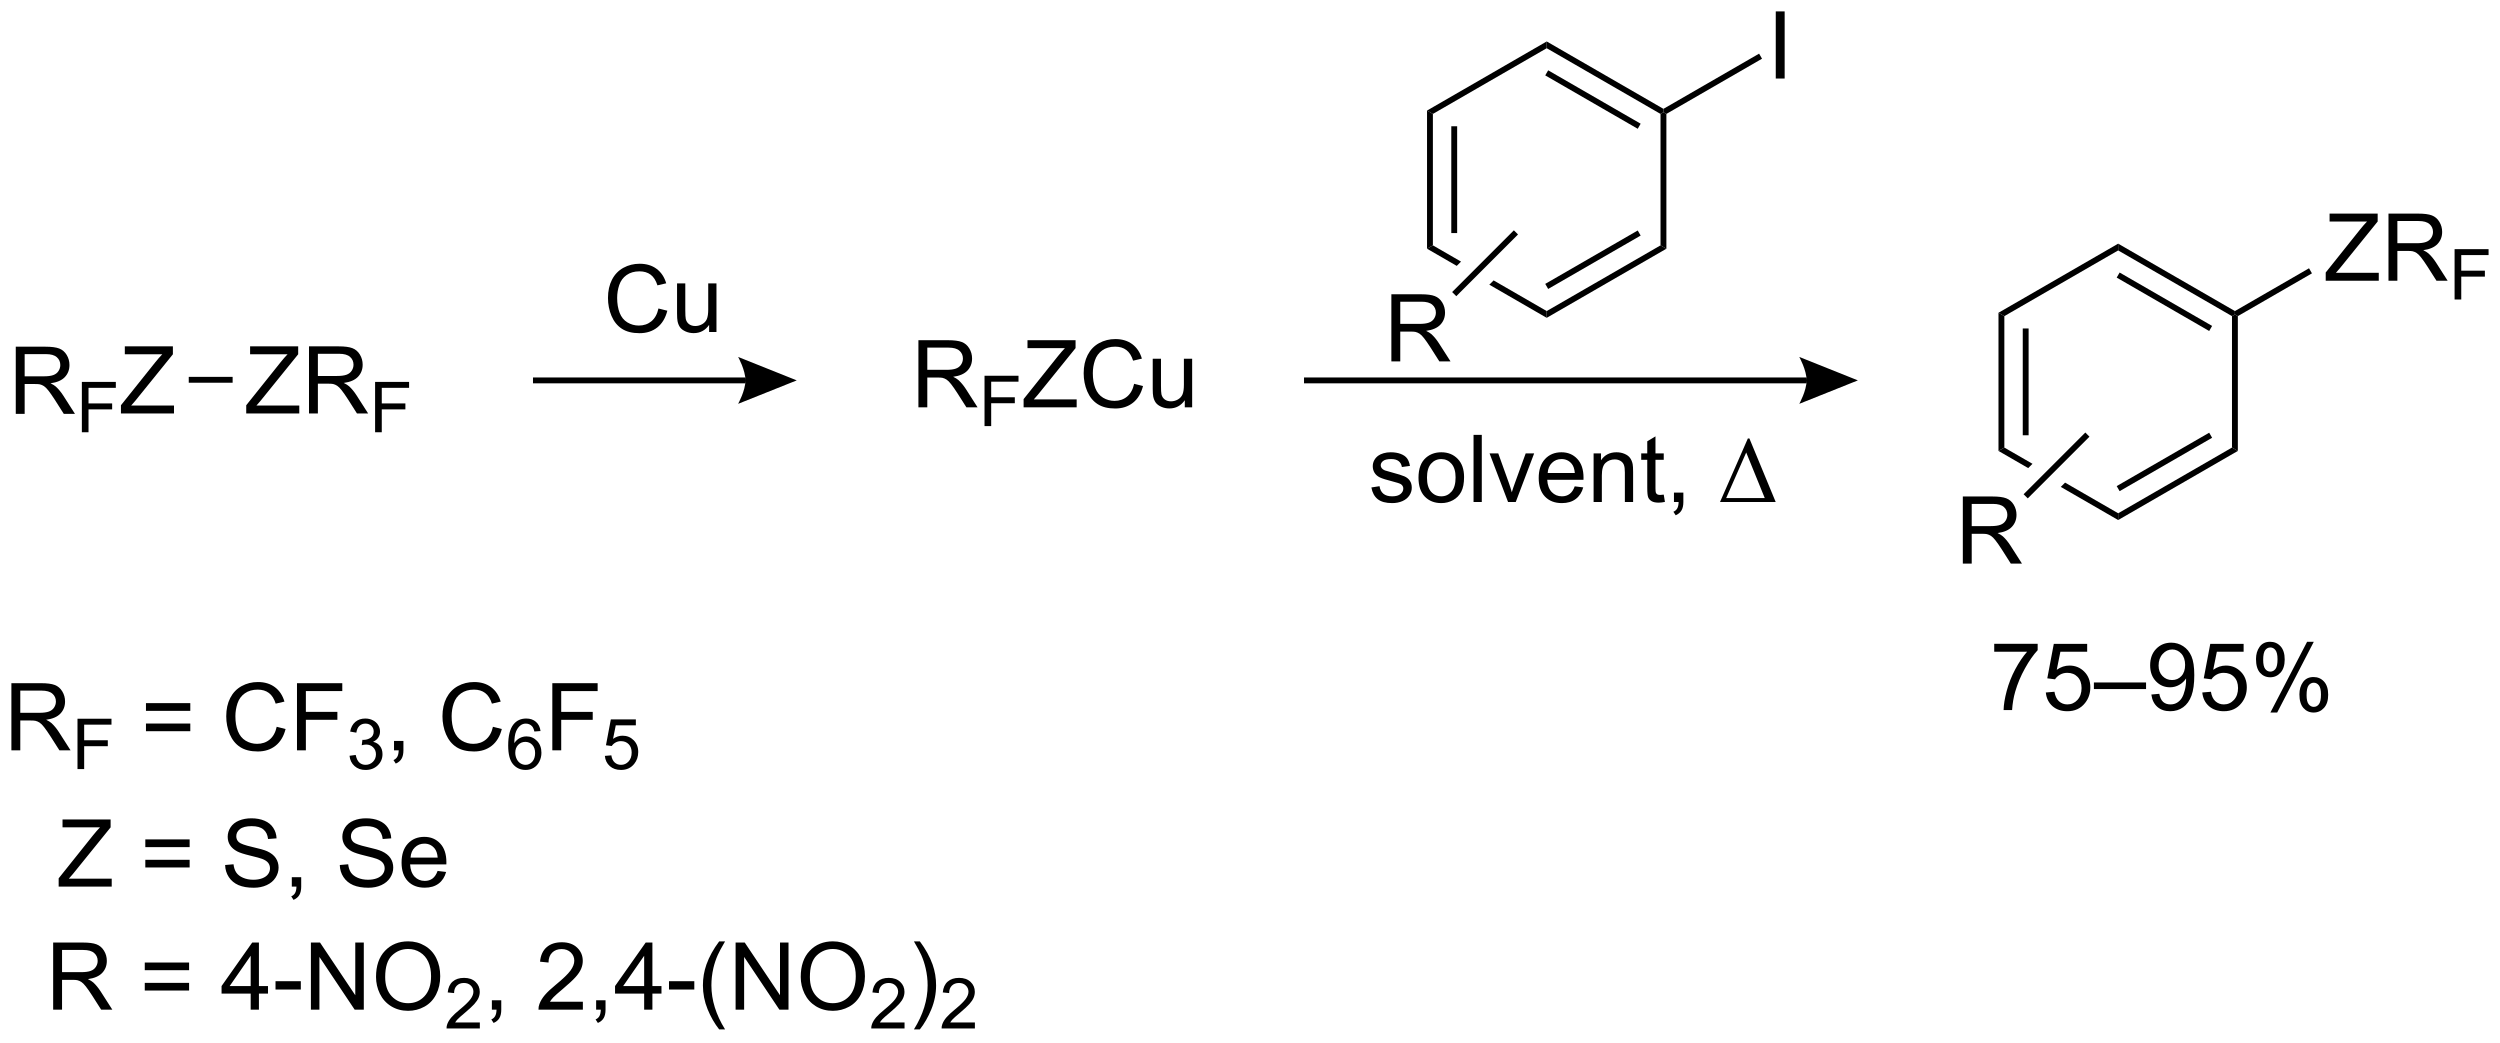 <?xml version="1.0" encoding="UTF-8"?>
<!DOCTYPE svg PUBLIC '-//W3C//DTD SVG 1.0//EN'
          'http://www.w3.org/TR/2001/REC-SVG-20010904/DTD/svg10.dtd'>
<svg stroke-dasharray="none" shape-rendering="auto" xmlns="http://www.w3.org/2000/svg" font-family="'Dialog'" text-rendering="auto" width="585" fill-opacity="1" color-interpolation="auto" color-rendering="auto" preserveAspectRatio="xMidYMid meet" font-size="12px" viewBox="0 0 585 244" fill="black" xmlns:xlink="http://www.w3.org/1999/xlink" stroke="black" image-rendering="auto" stroke-miterlimit="10" stroke-linecap="square" stroke-linejoin="miter" font-style="normal" stroke-width="1" height="244" stroke-dashoffset="0" font-weight="normal" stroke-opacity="1"
><!--Generated by the Batik Graphics2D SVG Generator--><defs id="genericDefs"
  /><g
  ><defs id="defs1"
    ><clipPath clipPathUnits="userSpaceOnUse" id="clipPath1"
      ><path d="M1.679 1.596 L221.045 1.596 L221.045 92.924 L1.679 92.924 L1.679 1.596 Z"
      /></clipPath
      ><clipPath clipPathUnits="userSpaceOnUse" id="clipPath2"
      ><path d="M3.882 39.176 L3.882 127.966 L217.149 127.966 L217.149 39.176 Z"
      /></clipPath
    ></defs
    ><g transform="scale(2.667,2.667) translate(-1.679,-1.596) matrix(1.029,0,0,1.029,-2.314,-38.701)"
    ><path d="M5.225 74.45 L5.225 68.723 L7.764 68.723 Q8.53 68.723 8.928 68.877 Q9.327 69.031 9.564 69.421 Q9.803 69.812 9.803 70.286 Q9.803 70.895 9.408 71.315 Q9.014 71.731 8.189 71.843 Q8.491 71.989 8.647 72.13 Q8.978 72.434 9.275 72.89 L10.272 74.45 L9.319 74.45 L8.561 73.257 Q8.228 72.742 8.012 72.468 Q7.798 72.195 7.629 72.085 Q7.46 71.976 7.283 71.934 Q7.155 71.906 6.861 71.906 L5.983 71.906 L5.983 74.45 L5.225 74.45 ZM5.983 71.249 L7.611 71.249 Q8.132 71.249 8.423 71.143 Q8.717 71.036 8.868 70.799 Q9.022 70.562 9.022 70.286 Q9.022 69.88 8.725 69.619 Q8.431 69.356 7.796 69.356 L5.983 69.356 L5.983 71.249 Z" stroke="none" clip-path="url(#clipPath2)"
    /></g
    ><g transform="matrix(2.743,0,0,2.743,-10.648,-107.458)"
    ><path d="M10.865 76.05 L10.865 71.755 L13.763 71.755 L13.763 72.261 L11.433 72.261 L11.433 73.591 L13.449 73.591 L13.449 74.099 L11.433 74.099 L11.433 76.05 L10.865 76.05 Z" stroke="none" clip-path="url(#clipPath2)"
    /></g
    ><g transform="matrix(2.743,0,0,2.743,-10.648,-107.458)"
    ><path d="M14.199 74.45 L14.199 73.747 L17.131 70.078 Q17.444 69.687 17.725 69.398 L14.53 69.398 L14.53 68.723 L18.631 68.723 L18.631 69.398 L15.418 73.372 L15.069 73.773 L18.725 73.773 L18.725 74.45 L14.199 74.45 Z" stroke="none" clip-path="url(#clipPath2)"
    /></g
    ><g transform="matrix(2.743,0,0,2.743,-10.648,-107.458)"
    ><path d="M24.887 74.45 L24.887 73.747 L27.819 70.078 Q28.131 69.687 28.413 69.398 L25.217 69.398 L25.217 68.723 L29.319 68.723 L29.319 69.398 L26.105 73.372 L25.756 73.773 L29.413 73.773 L29.413 74.45 L24.887 74.45 ZM30.242 74.45 L30.242 68.723 L32.781 68.723 Q33.547 68.723 33.945 68.877 Q34.343 69.031 34.581 69.421 Q34.82 69.812 34.82 70.286 Q34.82 70.895 34.424 71.315 Q34.031 71.731 33.206 71.843 Q33.508 71.989 33.664 72.13 Q33.995 72.434 34.291 72.89 L35.289 74.45 L34.336 74.45 L33.578 73.257 Q33.245 72.742 33.028 72.468 Q32.815 72.195 32.646 72.085 Q32.476 71.976 32.299 71.934 Q32.172 71.906 31.877 71.906 L31 71.906 L31 74.45 L30.242 74.45 ZM31 71.249 L32.627 71.249 Q33.148 71.249 33.44 71.143 Q33.734 71.036 33.885 70.799 Q34.039 70.562 34.039 70.286 Q34.039 69.88 33.742 69.619 Q33.448 69.356 32.812 69.356 L31 69.356 L31 71.249 Z" stroke="none" clip-path="url(#clipPath2)"
    /></g
    ><g transform="matrix(2.743,0,0,2.743,-10.648,-107.458)"
    ><path d="M35.881 76.05 L35.881 71.755 L38.78 71.755 L38.78 72.261 L36.45 72.261 L36.45 73.591 L38.465 73.591 L38.465 74.099 L36.45 74.099 L36.45 76.05 L35.881 76.05 Z" stroke="none" clip-path="url(#clipPath2)"
    /></g
    ><g transform="matrix(2.743,0,0,2.743,-10.648,-107.458)"
    ><path d="M19.984 71.825 L19.984 71.325 L23.727 71.325 L23.727 71.825 Z" stroke="none" clip-path="url(#clipPath2)"
    /></g
    ><g transform="matrix(2.743,0,0,2.743,-10.648,-107.458)"
    ><path d="M49.35 71.875 L67.475 71.875 L67.475 71.375 L49.35 71.375 ZM71.85 71.625 L66.85 73.625 C66.85 73.625 67.475 72.5 67.475 71.625 C67.475 70.75 66.85 69.625 66.85 69.625 Z" stroke="none" clip-path="url(#clipPath2)"
    /></g
    ><g transform="matrix(2.743,0,0,2.743,-10.648,-107.458)"
    ><path d="M60.053 65.492 L60.811 65.682 Q60.574 66.617 59.954 67.109 Q59.334 67.599 58.441 67.599 Q57.514 67.599 56.933 67.221 Q56.355 66.844 56.05 66.13 Q55.748 65.414 55.748 64.594 Q55.748 63.698 56.09 63.034 Q56.433 62.367 57.063 62.021 Q57.694 61.675 58.452 61.675 Q59.311 61.675 59.897 62.112 Q60.483 62.55 60.715 63.344 L59.967 63.518 Q59.769 62.893 59.389 62.609 Q59.011 62.323 58.436 62.323 Q57.777 62.323 57.332 62.641 Q56.889 62.956 56.709 63.49 Q56.53 64.023 56.53 64.588 Q56.53 65.32 56.743 65.865 Q56.957 66.409 57.405 66.68 Q57.855 66.948 58.379 66.948 Q59.014 66.948 59.454 66.581 Q59.897 66.213 60.053 65.492 ZM64.375 67.5 L64.375 66.891 Q63.89 67.594 63.057 67.594 Q62.69 67.594 62.372 67.453 Q62.054 67.312 61.898 67.099 Q61.745 66.885 61.682 66.578 Q61.64 66.37 61.64 65.922 L61.64 63.352 L62.343 63.352 L62.343 65.651 Q62.343 66.203 62.385 66.393 Q62.453 66.672 62.666 66.831 Q62.883 66.987 63.198 66.987 Q63.515 66.987 63.791 66.826 Q64.07 66.664 64.185 66.385 Q64.299 66.104 64.299 65.573 L64.299 63.352 L65.002 63.352 L65.002 67.5 L64.375 67.5 Z" stroke="none" clip-path="url(#clipPath2)"
    /></g
    ><g transform="matrix(2.743,0,0,2.743,-10.648,-107.458)"
    ><path d="M82.23 73.925 L82.23 68.198 L84.769 68.198 Q85.535 68.198 85.933 68.352 Q86.332 68.506 86.569 68.896 Q86.808 69.287 86.808 69.761 Q86.808 70.37 86.412 70.79 Q86.019 71.206 85.194 71.318 Q85.496 71.464 85.652 71.605 Q85.983 71.909 86.28 72.365 L87.277 73.925 L86.324 73.925 L85.566 72.732 Q85.233 72.217 85.017 71.943 Q84.803 71.67 84.634 71.56 Q84.465 71.451 84.287 71.409 Q84.16 71.381 83.866 71.381 L82.988 71.381 L82.988 73.925 L82.23 73.925 ZM82.988 70.725 L84.616 70.725 Q85.136 70.725 85.428 70.618 Q85.722 70.511 85.873 70.274 Q86.027 70.037 86.027 69.761 Q86.027 69.355 85.73 69.094 Q85.436 68.831 84.8 68.831 L82.988 68.831 L82.988 70.725 Z" stroke="none" clip-path="url(#clipPath2)"
    /></g
    ><g transform="matrix(2.743,0,0,2.743,-10.648,-107.458)"
    ><path d="M87.87 75.525 L87.87 71.23 L90.768 71.23 L90.768 71.736 L88.438 71.736 L88.438 73.066 L90.454 73.066 L90.454 73.574 L88.438 73.574 L88.438 75.525 L87.87 75.525 Z" stroke="none" clip-path="url(#clipPath2)"
    /></g
    ><g transform="matrix(2.743,0,0,2.743,-10.648,-107.458)"
    ><path d="M91.204 73.925 L91.204 73.222 L94.136 69.553 Q94.449 69.162 94.73 68.873 L91.535 68.873 L91.535 68.198 L95.636 68.198 L95.636 68.873 L92.423 72.847 L92.074 73.248 L95.73 73.248 L95.73 73.925 L91.204 73.925 ZM100.632 71.917 L101.39 72.107 Q101.153 73.042 100.533 73.534 Q99.913 74.024 99.02 74.024 Q98.093 74.024 97.513 73.646 Q96.934 73.269 96.63 72.555 Q96.328 71.839 96.328 71.019 Q96.328 70.123 96.669 69.459 Q97.013 68.792 97.643 68.446 Q98.273 68.1 99.031 68.1 Q99.89 68.1 100.476 68.537 Q101.062 68.975 101.294 69.769 L100.546 69.943 Q100.348 69.318 99.968 69.034 Q99.591 68.748 99.015 68.748 Q98.356 68.748 97.911 69.066 Q97.468 69.381 97.288 69.915 Q97.109 70.448 97.109 71.013 Q97.109 71.745 97.322 72.29 Q97.536 72.834 97.984 73.105 Q98.434 73.373 98.958 73.373 Q99.593 73.373 100.033 73.006 Q100.476 72.638 100.632 71.917 ZM104.954 73.925 L104.954 73.316 Q104.469 74.019 103.636 74.019 Q103.269 74.019 102.951 73.878 Q102.633 73.737 102.477 73.524 Q102.324 73.31 102.261 73.003 Q102.219 72.795 102.219 72.347 L102.219 69.777 L102.923 69.777 L102.923 72.076 Q102.923 72.628 102.964 72.818 Q103.032 73.097 103.246 73.256 Q103.462 73.412 103.777 73.412 Q104.094 73.412 104.371 73.251 Q104.649 73.089 104.764 72.81 Q104.878 72.529 104.878 71.998 L104.878 69.777 L105.582 69.777 L105.582 73.925 L104.954 73.925 Z" stroke="none" clip-path="url(#clipPath2)"
    /></g
    ><g transform="matrix(2.743,0,0,2.743,-10.648,-107.458)"
    ><path d="M125.619 48.606 L126.119 48.894 L126.119 60.106 L125.619 60.394 ZM127.689 49.945 L127.689 59.055 L128.189 59.055 L128.189 49.945 Z" stroke="none" clip-path="url(#clipPath2)"
    /></g
    ><g transform="matrix(2.743,0,0,2.743,-10.648,-107.458)"
    ><path d="M126.119 60.106 L125.619 60.394 L128.154 61.858 L128.154 61.858 L128.52 61.492 L126.119 60.106 ZM131.299 63.096 L130.933 63.462 L135.828 66.289 L135.828 65.711 L131.299 63.096 Z" stroke="none" clip-path="url(#clipPath2)"
    /></g
    ><g transform="matrix(2.743,0,0,2.743,-10.648,-107.458)"
    ><path d="M135.828 66.289 L135.828 65.711 L145.538 60.106 L146.038 60.394 ZM135.953 63.826 L143.843 59.271 L143.593 58.838 L135.703 63.393 Z" stroke="none" clip-path="url(#clipPath2)"
    /></g
    ><g transform="matrix(2.743,0,0,2.743,-10.648,-107.458)"
    ><path d="M146.038 60.394 L145.538 60.106 L145.538 48.894 L145.788 48.75 L146.038 48.894 Z" stroke="none" clip-path="url(#clipPath2)"
    /></g
    ><g transform="matrix(2.743,0,0,2.743,-10.648,-107.458)"
    ><path d="M145.788 48.461 L145.788 48.75 L145.538 48.894 L135.828 43.289 L135.828 42.711 ZM143.843 49.729 L135.953 45.174 L135.703 45.607 L143.593 50.162 Z" stroke="none" clip-path="url(#clipPath2)"
    /></g
    ><g transform="matrix(2.743,0,0,2.743,-10.648,-107.458)"
    ><path d="M135.828 42.711 L135.828 43.289 L126.119 48.894 L125.619 48.606 Z" stroke="none" clip-path="url(#clipPath2)"
    /></g
    ><g transform="matrix(2.743,0,0,2.743,-10.648,-107.458)"
    ><path d="M155.369 45.875 L155.369 40.148 L156.127 40.148 L156.127 45.875 L155.369 45.875 Z" stroke="none" clip-path="url(#clipPath2)"
    /></g
    ><g transform="matrix(2.743,0,0,2.743,-10.648,-107.458)"
    ><path d="M146.038 48.894 L145.788 48.75 L145.788 48.461 L153.947 43.751 L154.197 44.184 Z" stroke="none" clip-path="url(#clipPath2)"
    /></g
    ><g transform="matrix(2.743,0,0,2.743,-10.648,-107.458)"
    ><path d="M122.577 70.007 L122.577 64.28 L125.116 64.28 Q125.882 64.28 126.28 64.434 Q126.679 64.587 126.916 64.978 Q127.155 65.369 127.155 65.843 Q127.155 66.452 126.759 66.871 Q126.366 67.288 125.541 67.4 Q125.843 67.546 125.999 67.686 Q126.33 67.991 126.626 68.447 L127.624 70.007 L126.671 70.007 L125.913 68.814 Q125.58 68.298 125.364 68.025 Q125.15 67.751 124.981 67.642 Q124.811 67.533 124.634 67.491 Q124.507 67.462 124.212 67.462 L123.335 67.462 L123.335 70.007 L122.577 70.007 ZM123.335 66.806 L124.962 66.806 Q125.483 66.806 125.775 66.699 Q126.069 66.593 126.22 66.356 Q126.374 66.119 126.374 65.843 Q126.374 65.436 126.077 65.176 Q125.783 64.913 125.147 64.913 L123.335 64.913 L123.335 66.806 Z" stroke="none" clip-path="url(#clipPath2)"
    /></g
    ><g transform="matrix(2.743,0,0,2.743,-10.648,-107.458)"
    ><path d="M133.027 58.823 L133.38 59.177 L128.115 64.442 L127.761 64.089 Z" stroke="none" clip-path="url(#clipPath2)"
    /></g
    ><g transform="matrix(2.743,0,0,2.743,-10.648,-107.458)"
    ><path d="M115.125 71.875 L158 71.875 L158 71.375 L115.125 71.375 ZM162.375 71.625 L157.375 73.625 C157.375 73.625 158 72.5 158 71.625 C158 70.75 157.375 69.625 157.375 69.625 Z" stroke="none" clip-path="url(#clipPath2)"
    /></g
    ><g transform="matrix(2.743,0,0,2.743,-10.648,-107.458)"
    ><path d="M174.369 65.856 L174.869 66.144 L174.869 77.356 L174.369 77.644 ZM176.439 67.195 L176.439 76.305 L176.939 76.305 L176.939 67.195 Z" stroke="none" clip-path="url(#clipPath2)"
    /></g
    ><g transform="matrix(2.743,0,0,2.743,-10.648,-107.458)"
    ><path d="M174.869 77.356 L174.369 77.644 L176.904 79.108 L177.27 78.742 L177.27 78.742 L174.869 77.356 ZM180.049 80.346 L179.683 80.712 L184.578 83.539 L184.578 82.961 L180.049 80.346 Z" stroke="none" clip-path="url(#clipPath2)"
    /></g
    ><g transform="matrix(2.743,0,0,2.743,-10.648,-107.458)"
    ><path d="M184.578 83.539 L184.578 82.961 L194.288 77.356 L194.788 77.644 ZM184.703 81.076 L192.593 76.521 L192.343 76.088 L184.453 80.643 Z" stroke="none" clip-path="url(#clipPath2)"
    /></g
    ><g transform="matrix(2.743,0,0,2.743,-10.648,-107.458)"
    ><path d="M194.788 77.644 L194.288 77.356 L194.288 66.144 L194.538 66 L194.788 66.144 Z" stroke="none" clip-path="url(#clipPath2)"
    /></g
    ><g transform="matrix(2.743,0,0,2.743,-10.648,-107.458)"
    ><path d="M194.538 65.711 L194.538 66 L194.288 66.144 L184.578 60.539 L184.578 59.961 ZM192.593 66.979 L184.703 62.424 L184.453 62.857 L192.343 67.412 Z" stroke="none" clip-path="url(#clipPath2)"
    /></g
    ><g transform="matrix(2.743,0,0,2.743,-10.648,-107.458)"
    ><path d="M184.578 59.961 L184.578 60.539 L174.869 66.144 L174.369 65.856 Z" stroke="none" clip-path="url(#clipPath2)"
    /></g
    ><g transform="matrix(2.743,0,0,2.743,-10.648,-107.458)"
    ><path d="M202.284 63.125 L202.284 62.422 L205.216 58.753 Q205.528 58.362 205.81 58.073 L202.614 58.073 L202.614 57.398 L206.716 57.398 L206.716 58.073 L203.502 62.047 L203.153 62.448 L206.81 62.448 L206.81 63.125 L202.284 63.125 ZM207.639 63.125 L207.639 57.398 L210.178 57.398 Q210.944 57.398 211.342 57.552 Q211.741 57.706 211.978 58.096 Q212.217 58.487 212.217 58.961 Q212.217 59.57 211.821 59.99 Q211.428 60.406 210.603 60.518 Q210.905 60.664 211.061 60.805 Q211.392 61.109 211.689 61.565 L212.686 63.125 L211.733 63.125 L210.975 61.932 Q210.642 61.417 210.425 61.143 Q210.212 60.87 210.043 60.76 Q209.873 60.651 209.696 60.609 Q209.569 60.581 209.274 60.581 L208.397 60.581 L208.397 63.125 L207.639 63.125 ZM208.397 59.925 L210.024 59.925 Q210.545 59.925 210.837 59.818 Q211.131 59.711 211.282 59.474 Q211.436 59.237 211.436 58.961 Q211.436 58.555 211.139 58.294 Q210.845 58.031 210.209 58.031 L208.397 58.031 L208.397 59.925 Z" stroke="none" clip-path="url(#clipPath2)"
    /></g
    ><g transform="matrix(2.743,0,0,2.743,-10.648,-107.458)"
    ><path d="M213.278 64.725 L213.278 60.43 L216.177 60.43 L216.177 60.936 L213.847 60.936 L213.847 62.266 L215.862 62.266 L215.862 62.774 L213.847 62.774 L213.847 64.725 L213.278 64.725 Z" stroke="none" clip-path="url(#clipPath2)"
    /></g
    ><g transform="matrix(2.743,0,0,2.743,-10.648,-107.458)"
    ><path d="M194.788 66.144 L194.538 66 L194.538 65.711 L200.86 62.061 L201.11 62.494 Z" stroke="none" clip-path="url(#clipPath2)"
    /></g
    ><g transform="matrix(2.743,0,0,2.743,-10.648,-107.458)"
    ><path d="M171.327 87.257 L171.327 81.53 L173.866 81.53 Q174.632 81.53 175.03 81.684 Q175.429 81.837 175.666 82.228 Q175.905 82.619 175.905 83.093 Q175.905 83.702 175.509 84.121 Q175.116 84.538 174.291 84.65 Q174.593 84.796 174.749 84.936 Q175.08 85.241 175.376 85.697 L176.374 87.257 L175.421 87.257 L174.663 86.064 Q174.33 85.548 174.113 85.275 Q173.9 85.001 173.731 84.892 Q173.561 84.783 173.384 84.741 Q173.257 84.712 172.962 84.712 L172.085 84.712 L172.085 87.257 L171.327 87.257 ZM172.085 84.056 L173.712 84.056 Q174.233 84.056 174.525 83.949 Q174.819 83.843 174.97 83.606 Q175.124 83.369 175.124 83.093 Q175.124 82.686 174.827 82.426 Q174.533 82.163 173.897 82.163 L172.085 82.163 L172.085 84.056 Z" stroke="none" clip-path="url(#clipPath2)"
    /></g
    ><g transform="matrix(2.743,0,0,2.743,-10.648,-107.458)"
    ><path d="M181.777 76.073 L182.13 76.427 L176.865 81.692 L176.511 81.339 Z" stroke="none" clip-path="url(#clipPath2)"
    /></g
    ><g transform="matrix(2.743,0,0,2.743,-10.648,-107.458)"
    ><path d="M120.872 80.76 L121.568 80.651 Q121.625 81.07 121.893 81.294 Q122.162 81.516 122.641 81.516 Q123.125 81.516 123.359 81.318 Q123.594 81.12 123.594 80.854 Q123.594 80.617 123.388 80.479 Q123.242 80.385 122.669 80.242 Q121.896 80.047 121.596 79.904 Q121.297 79.76 121.143 79.51 Q120.99 79.258 120.99 78.953 Q120.99 78.674 121.115 78.44 Q121.242 78.203 121.461 78.047 Q121.625 77.924 121.909 77.841 Q122.193 77.758 122.516 77.758 Q123.005 77.758 123.372 77.898 Q123.742 78.039 123.917 78.279 Q124.094 78.518 124.162 78.922 L123.474 79.016 Q123.427 78.695 123.201 78.516 Q122.977 78.336 122.568 78.336 Q122.083 78.336 121.875 78.497 Q121.669 78.656 121.669 78.87 Q121.669 79.008 121.755 79.117 Q121.841 79.229 122.023 79.305 Q122.13 79.344 122.646 79.484 Q123.391 79.682 123.685 79.81 Q123.982 79.938 124.148 80.18 Q124.318 80.422 124.318 80.781 Q124.318 81.133 124.112 81.443 Q123.906 81.753 123.518 81.924 Q123.133 82.094 122.646 82.094 Q121.836 82.094 121.412 81.758 Q120.99 81.422 120.872 80.76 ZM124.891 79.924 Q124.891 78.773 125.531 78.219 Q126.068 77.758 126.836 77.758 Q127.693 77.758 128.234 78.318 Q128.779 78.878 128.779 79.867 Q128.779 80.667 128.536 81.128 Q128.297 81.586 127.838 81.841 Q127.38 82.094 126.836 82.094 Q125.966 82.094 125.427 81.537 Q124.891 80.977 124.891 79.924 ZM125.615 79.924 Q125.615 80.721 125.961 81.12 Q126.31 81.516 126.836 81.516 Q127.359 81.516 127.706 81.117 Q128.055 80.719 128.055 79.901 Q128.055 79.133 127.706 78.737 Q127.357 78.338 126.836 78.338 Q126.31 78.338 125.961 78.734 Q125.615 79.128 125.615 79.924 ZM129.587 82 L129.587 76.273 L130.29 76.273 L130.29 82 L129.587 82 ZM132.531 82 L130.953 77.852 L131.695 77.852 L132.586 80.336 Q132.732 80.737 132.852 81.172 Q132.945 80.844 133.115 80.383 L134.036 77.852 L134.758 77.852 L133.188 82 L132.531 82 ZM138.219 80.664 L138.945 80.753 Q138.773 81.391 138.307 81.742 Q137.844 82.094 137.122 82.094 Q136.211 82.094 135.677 81.534 Q135.146 80.971 135.146 79.961 Q135.146 78.914 135.685 78.336 Q136.224 77.758 137.083 77.758 Q137.914 77.758 138.44 78.326 Q138.969 78.891 138.969 79.917 Q138.969 79.979 138.966 80.104 L135.872 80.104 Q135.911 80.789 136.258 81.154 Q136.607 81.516 137.125 81.516 Q137.513 81.516 137.786 81.312 Q138.06 81.109 138.219 80.664 ZM135.911 79.526 L138.227 79.526 Q138.18 79.003 137.961 78.742 Q137.625 78.336 137.091 78.336 Q136.607 78.336 136.276 78.662 Q135.945 78.984 135.911 79.526 ZM139.829 82 L139.829 77.852 L140.462 77.852 L140.462 78.44 Q140.918 77.758 141.782 77.758 Q142.157 77.758 142.47 77.893 Q142.785 78.026 142.941 78.245 Q143.098 78.463 143.16 78.766 Q143.199 78.961 143.199 79.448 L143.199 82 L142.496 82 L142.496 79.477 Q142.496 79.047 142.413 78.833 Q142.332 78.62 142.124 78.495 Q141.915 78.367 141.634 78.367 Q141.184 78.367 140.858 78.654 Q140.532 78.938 140.532 79.734 L140.532 82 L139.829 82 ZM145.812 81.37 L145.914 81.992 Q145.617 82.055 145.383 82.055 Q145 82.055 144.789 81.935 Q144.578 81.812 144.492 81.615 Q144.406 81.417 144.406 80.784 L144.406 78.398 L143.891 78.398 L143.891 77.852 L144.406 77.852 L144.406 76.823 L145.107 76.401 L145.107 77.852 L145.812 77.852 L145.812 78.398 L145.107 78.398 L145.107 80.823 Q145.107 81.125 145.143 81.211 Q145.18 81.297 145.263 81.349 Q145.349 81.398 145.505 81.398 Q145.622 81.398 145.812 81.37 ZM146.684 82 L146.684 81.198 L147.486 81.198 L147.486 82 Q147.486 82.443 147.329 82.713 Q147.173 82.984 146.832 83.133 L146.637 82.833 Q146.861 82.734 146.965 82.544 Q147.072 82.357 147.082 82 L146.684 82 Z" stroke="none" clip-path="url(#clipPath2)"
    /></g
    ><g transform="matrix(2.743,0,0,2.743,-10.648,-107.458)"
    ><path d="M150.613 82 L152.988 76.581 L153.121 76.581 L155.363 82 L150.613 82 ZM154.431 81.667 L152.848 77.776 L151.137 81.667 L154.431 81.667 Z" stroke="none" clip-path="url(#clipPath2)"
    /></g
    ><g transform="matrix(2.743,0,0,2.743,-10.648,-107.458)"
    ><path d="M174.005 94.773 L174.005 94.096 L177.711 94.096 L177.711 94.643 Q177.164 95.227 176.628 96.193 Q176.091 97.156 175.797 98.174 Q175.586 98.893 175.529 99.75 L174.805 99.75 Q174.818 99.073 175.07 98.117 Q175.326 97.159 175.799 96.271 Q176.273 95.383 176.81 94.773 L174.005 94.773 ZM178.407 98.25 L179.144 98.188 Q179.228 98.727 179.525 98.997 Q179.824 99.268 180.246 99.268 Q180.754 99.268 181.106 98.885 Q181.457 98.503 181.457 97.87 Q181.457 97.268 181.119 96.922 Q180.782 96.573 180.236 96.573 Q179.894 96.573 179.621 96.729 Q179.348 96.883 179.191 97.128 L178.532 97.042 L179.087 94.102 L181.934 94.102 L181.934 94.773 L179.65 94.773 L179.34 96.312 Q179.856 95.953 180.423 95.953 Q181.173 95.953 181.689 96.474 Q182.204 96.992 182.204 97.807 Q182.204 98.586 181.751 99.151 Q181.199 99.849 180.246 99.849 Q179.465 99.849 178.97 99.412 Q178.478 98.971 178.407 98.25 ZM182.508 97.961 L182.508 97.393 L186.958 97.393 L186.958 97.961 L182.508 97.961 ZM187.41 98.424 L188.087 98.362 Q188.173 98.838 188.415 99.055 Q188.657 99.268 189.035 99.268 Q189.361 99.268 189.603 99.12 Q189.848 98.971 190.004 98.724 Q190.16 98.477 190.264 98.055 Q190.371 97.633 190.371 97.195 Q190.371 97.148 190.369 97.055 Q190.157 97.391 189.79 97.599 Q189.426 97.807 189.001 97.807 Q188.29 97.807 187.798 97.292 Q187.306 96.776 187.306 95.932 Q187.306 95.062 187.819 94.531 Q188.332 94 189.106 94 Q189.665 94 190.126 94.302 Q190.59 94.602 190.829 95.159 Q191.072 95.713 191.072 96.768 Q191.072 97.867 190.832 98.518 Q190.595 99.167 190.124 99.508 Q189.652 99.849 189.019 99.849 Q188.348 99.849 187.921 99.477 Q187.496 99.102 187.41 98.424 ZM190.29 95.898 Q190.29 95.292 189.968 94.938 Q189.644 94.581 189.191 94.581 Q188.723 94.581 188.374 94.963 Q188.027 95.346 188.027 95.956 Q188.027 96.503 188.358 96.846 Q188.689 97.188 189.173 97.188 Q189.66 97.188 189.975 96.846 Q190.29 96.503 190.29 95.898 ZM191.755 98.25 L192.492 98.188 Q192.576 98.727 192.872 98.997 Q193.172 99.268 193.594 99.268 Q194.102 99.268 194.453 98.885 Q194.805 98.503 194.805 97.87 Q194.805 97.268 194.466 96.922 Q194.13 96.573 193.583 96.573 Q193.242 96.573 192.969 96.729 Q192.695 96.883 192.539 97.128 L191.88 97.042 L192.435 94.102 L195.281 94.102 L195.281 94.773 L192.997 94.773 L192.688 96.312 Q193.203 95.953 193.771 95.953 Q194.521 95.953 195.036 96.474 Q195.552 96.992 195.552 97.807 Q195.552 98.586 195.099 99.151 Q194.547 99.849 193.594 99.849 Q192.812 99.849 192.318 99.412 Q191.826 98.971 191.755 98.25 ZM196.337 95.398 Q196.337 94.784 196.644 94.354 Q196.954 93.924 197.54 93.924 Q198.079 93.924 198.431 94.31 Q198.785 94.695 198.785 95.44 Q198.785 96.167 198.428 96.56 Q198.072 96.953 197.548 96.953 Q197.027 96.953 196.681 96.568 Q196.337 96.18 196.337 95.398 ZM197.559 94.409 Q197.298 94.409 197.124 94.635 Q196.949 94.862 196.949 95.469 Q196.949 96.018 197.124 96.245 Q197.301 96.469 197.559 96.469 Q197.824 96.469 197.999 96.242 Q198.173 96.016 198.173 95.414 Q198.173 94.859 197.996 94.635 Q197.822 94.409 197.559 94.409 ZM197.564 99.961 L200.697 93.924 L201.267 93.924 L198.144 99.961 L197.564 99.961 ZM200.04 98.406 Q200.04 97.789 200.348 97.362 Q200.657 96.932 201.246 96.932 Q201.785 96.932 202.139 97.318 Q202.494 97.703 202.494 98.448 Q202.494 99.174 202.134 99.568 Q201.777 99.961 201.251 99.961 Q200.731 99.961 200.384 99.573 Q200.04 99.182 200.04 98.406 ZM201.267 97.417 Q201.001 97.417 200.827 97.643 Q200.652 97.87 200.652 98.477 Q200.652 99.023 200.827 99.25 Q201.004 99.477 201.262 99.477 Q201.532 99.477 201.704 99.25 Q201.879 99.023 201.879 98.422 Q201.879 97.867 201.702 97.643 Q201.527 97.417 201.267 97.417 Z" stroke="none" clip-path="url(#clipPath2)"
    /></g
    ><g transform="matrix(2.743,0,0,2.743,-10.648,-107.458)"
    ><path d="M4.854 103.183 L4.854 97.457 L7.393 97.457 Q8.159 97.457 8.557 97.611 Q8.956 97.764 9.193 98.155 Q9.432 98.546 9.432 99.019 Q9.432 99.629 9.037 100.048 Q8.643 100.465 7.818 100.577 Q8.12 100.723 8.276 100.863 Q8.607 101.168 8.904 101.624 L9.901 103.183 L8.948 103.183 L8.19 101.991 Q7.857 101.475 7.641 101.202 Q7.427 100.928 7.258 100.819 Q7.089 100.71 6.912 100.668 Q6.784 100.639 6.49 100.639 L5.612 100.639 L5.612 103.183 L4.854 103.183 ZM5.612 99.983 L7.24 99.983 Q7.761 99.983 8.052 99.876 Q8.346 99.769 8.497 99.532 Q8.651 99.296 8.651 99.019 Q8.651 98.613 8.354 98.353 Q8.06 98.09 7.425 98.09 L5.612 98.09 L5.612 99.983 Z" stroke="none" clip-path="url(#clipPath2)"
    /></g
    ><g transform="matrix(2.743,0,0,2.743,-10.648,-107.458)"
    ><path d="M10.493 104.784 L10.493 100.489 L13.392 100.489 L13.392 100.994 L11.062 100.994 L11.062 102.325 L13.078 102.325 L13.078 102.832 L11.062 102.832 L11.062 104.784 L10.493 104.784 Z" stroke="none" clip-path="url(#clipPath2)"
    /></g
    ><g transform="matrix(2.743,0,0,2.743,-10.648,-107.458)"
    ><path d="M20.116 99.816 L16.334 99.816 L16.334 99.16 L20.116 99.16 L20.116 99.816 ZM20.116 101.553 L16.334 101.553 L16.334 100.897 L20.116 100.897 L20.116 101.553 ZM27.487 101.176 L28.244 101.366 Q28.008 102.301 27.388 102.793 Q26.768 103.282 25.875 103.282 Q24.948 103.282 24.367 102.905 Q23.789 102.527 23.484 101.814 Q23.182 101.098 23.182 100.277 Q23.182 99.381 23.523 98.717 Q23.867 98.051 24.497 97.704 Q25.127 97.358 25.885 97.358 Q26.744 97.358 27.331 97.796 Q27.916 98.233 28.148 99.027 L27.401 99.202 Q27.203 98.577 26.823 98.293 Q26.445 98.006 25.869 98.006 Q25.211 98.006 24.765 98.324 Q24.323 98.639 24.143 99.173 Q23.963 99.707 23.963 100.272 Q23.963 101.004 24.177 101.548 Q24.39 102.092 24.838 102.363 Q25.289 102.631 25.812 102.631 Q26.448 102.631 26.888 102.264 Q27.331 101.897 27.487 101.176 ZM29.217 103.183 L29.217 97.457 L33.082 97.457 L33.082 98.131 L29.975 98.131 L29.975 99.905 L32.663 99.905 L32.663 100.582 L29.975 100.582 L29.975 103.183 L29.217 103.183 Z" stroke="none" clip-path="url(#clipPath2)"
    /></g
    ><g transform="matrix(2.743,0,0,2.743,-10.648,-107.458)"
    ><path d="M33.7 103.649 L34.227 103.578 Q34.319 104.028 34.535 104.225 Q34.754 104.422 35.069 104.422 Q35.44 104.422 35.696 104.164 Q35.953 103.906 35.953 103.526 Q35.953 103.162 35.715 102.928 Q35.479 102.692 35.112 102.692 Q34.963 102.692 34.741 102.75 L34.799 102.287 Q34.852 102.293 34.883 102.293 Q35.221 102.293 35.491 102.118 Q35.76 101.942 35.76 101.575 Q35.76 101.285 35.563 101.096 Q35.367 100.905 35.057 100.905 Q34.748 100.905 34.543 101.098 Q34.338 101.291 34.28 101.678 L33.752 101.584 Q33.85 101.053 34.192 100.762 Q34.535 100.471 35.045 100.471 Q35.397 100.471 35.692 100.621 Q35.989 100.772 36.145 101.034 Q36.301 101.293 36.301 101.586 Q36.301 101.865 36.151 102.094 Q36.002 102.323 35.709 102.457 Q36.09 102.545 36.301 102.823 Q36.512 103.098 36.512 103.514 Q36.512 104.076 36.102 104.469 Q35.692 104.86 35.065 104.86 Q34.5 104.86 34.125 104.524 Q33.752 104.186 33.7 103.649 Z" stroke="none" clip-path="url(#clipPath2)"
    /></g
    ><g transform="matrix(2.743,0,0,2.743,-10.648,-107.458)"
    ><path d="M37.495 103.183 L37.495 102.381 L38.297 102.381 L38.297 103.183 Q38.297 103.626 38.141 103.897 Q37.985 104.168 37.644 104.316 L37.449 104.017 Q37.672 103.918 37.777 103.728 Q37.883 103.54 37.894 103.183 L37.495 103.183 ZM45.933 101.176 L46.691 101.366 Q46.454 102.301 45.834 102.793 Q45.214 103.282 44.321 103.282 Q43.394 103.282 42.813 102.905 Q42.235 102.527 41.93 101.814 Q41.628 101.098 41.628 100.277 Q41.628 99.381 41.969 98.717 Q42.313 98.051 42.943 97.704 Q43.574 97.358 44.331 97.358 Q45.191 97.358 45.777 97.796 Q46.363 98.233 46.594 99.027 L45.847 99.202 Q45.649 98.577 45.269 98.293 Q44.891 98.006 44.316 98.006 Q43.657 98.006 43.212 98.324 Q42.769 98.639 42.589 99.173 Q42.41 99.707 42.41 100.272 Q42.41 101.004 42.623 101.548 Q42.837 102.092 43.285 102.363 Q43.735 102.631 44.258 102.631 Q44.894 102.631 45.334 102.264 Q45.777 101.897 45.933 101.176 Z" stroke="none" clip-path="url(#clipPath2)"
    /></g
    ><g transform="matrix(2.743,0,0,2.743,-10.648,-107.458)"
    ><path d="M49.993 101.539 L49.468 101.58 Q49.398 101.27 49.269 101.129 Q49.056 100.905 48.742 100.905 Q48.49 100.905 48.3 101.045 Q48.05 101.227 47.906 101.576 Q47.763 101.924 47.757 102.569 Q47.949 102.278 48.224 102.137 Q48.499 101.996 48.8 101.996 Q49.328 101.996 49.699 102.385 Q50.07 102.774 50.07 103.389 Q50.07 103.793 49.894 104.141 Q49.72 104.487 49.415 104.672 Q49.111 104.858 48.724 104.858 Q48.066 104.858 47.65 104.373 Q47.234 103.887 47.234 102.774 Q47.234 101.528 47.693 100.963 Q48.095 100.471 48.775 100.471 Q49.281 100.471 49.605 100.756 Q49.929 101.039 49.993 101.539 ZM47.839 103.391 Q47.839 103.664 47.955 103.914 Q48.072 104.162 48.279 104.293 Q48.488 104.422 48.716 104.422 Q49.05 104.422 49.29 104.153 Q49.531 103.883 49.531 103.42 Q49.531 102.975 49.292 102.719 Q49.056 102.463 48.695 102.463 Q48.337 102.463 48.087 102.719 Q47.839 102.975 47.839 103.391 Z" stroke="none" clip-path="url(#clipPath2)"
    /></g
    ><g transform="matrix(2.743,0,0,2.743,-10.648,-107.458)"
    ><path d="M51 103.183 L51 97.457 L54.865 97.457 L54.865 98.131 L51.758 98.131 L51.758 99.905 L54.446 99.905 L54.446 100.582 L51.758 100.582 L51.758 103.183 L51 103.183 Z" stroke="none" clip-path="url(#clipPath2)"
    /></g
    ><g transform="matrix(2.743,0,0,2.743,-10.648,-107.458)"
    ><path d="M55.481 103.659 L56.033 103.612 Q56.096 104.016 56.319 104.219 Q56.543 104.422 56.86 104.422 Q57.241 104.422 57.504 104.135 Q57.768 103.848 57.768 103.373 Q57.768 102.922 57.514 102.662 Q57.262 102.401 56.852 102.401 Q56.596 102.401 56.391 102.518 Q56.186 102.633 56.069 102.817 L55.575 102.752 L55.991 100.547 L58.125 100.547 L58.125 101.051 L56.412 101.051 L56.18 102.205 Q56.567 101.936 56.992 101.936 Q57.555 101.936 57.942 102.326 Q58.328 102.715 58.328 103.326 Q58.328 103.91 57.989 104.334 Q57.575 104.858 56.86 104.858 Q56.274 104.858 55.903 104.53 Q55.533 104.2 55.481 103.659 Z" stroke="none" clip-path="url(#clipPath2)"
    /></g
    ><g transform="matrix(2.743,0,0,2.743,-10.648,-107.458)"
    ><path d="M8.886 114.808 L8.886 114.105 L11.818 110.436 Q12.13 110.046 12.412 109.756 L9.216 109.756 L9.216 109.082 L13.318 109.082 L13.318 109.756 L10.104 113.73 L9.755 114.131 L13.412 114.131 L13.412 114.808 L8.886 114.808 ZM20.06 111.441 L16.279 111.441 L16.279 110.785 L20.06 110.785 L20.06 111.441 ZM20.06 113.178 L16.279 113.178 L16.279 112.522 L20.06 112.522 L20.06 113.178 ZM23.087 112.967 L23.803 112.905 Q23.853 113.335 24.038 113.611 Q24.225 113.887 24.616 114.056 Q25.007 114.225 25.494 114.225 Q25.928 114.225 26.259 114.098 Q26.593 113.967 26.754 113.743 Q26.915 113.519 26.915 113.254 Q26.915 112.983 26.759 112.782 Q26.603 112.582 26.244 112.444 Q26.014 112.355 25.225 112.165 Q24.436 111.975 24.119 111.808 Q23.71 111.592 23.507 111.275 Q23.306 110.957 23.306 110.561 Q23.306 110.129 23.551 109.751 Q23.798 109.374 24.27 109.178 Q24.744 108.983 25.322 108.983 Q25.96 108.983 26.444 109.189 Q26.931 109.394 27.191 109.793 Q27.454 110.191 27.475 110.694 L26.749 110.749 Q26.689 110.207 26.35 109.931 Q26.014 109.652 25.353 109.652 Q24.665 109.652 24.35 109.905 Q24.038 110.155 24.038 110.512 Q24.038 110.819 24.259 111.019 Q24.478 111.217 25.402 111.428 Q26.327 111.637 26.671 111.793 Q27.171 112.022 27.408 112.376 Q27.647 112.73 27.647 113.191 Q27.647 113.647 27.384 114.053 Q27.124 114.457 26.632 114.683 Q26.142 114.907 25.53 114.907 Q24.751 114.907 24.225 114.681 Q23.702 114.452 23.402 113.999 Q23.103 113.543 23.087 112.967 ZM28.775 114.808 L28.775 114.006 L29.577 114.006 L29.577 114.808 Q29.577 115.251 29.421 115.522 Q29.264 115.793 28.923 115.941 L28.728 115.642 Q28.952 115.543 29.056 115.353 Q29.163 115.165 29.173 114.808 L28.775 114.808 ZM32.868 112.967 L33.585 112.905 Q33.634 113.335 33.819 113.611 Q34.007 113.887 34.397 114.056 Q34.788 114.225 35.275 114.225 Q35.71 114.225 36.04 114.098 Q36.374 113.967 36.535 113.743 Q36.697 113.519 36.697 113.254 Q36.697 112.983 36.54 112.782 Q36.384 112.582 36.025 112.444 Q35.796 112.355 35.007 112.165 Q34.218 111.975 33.9 111.808 Q33.491 111.592 33.288 111.275 Q33.087 110.957 33.087 110.561 Q33.087 110.129 33.332 109.751 Q33.58 109.374 34.051 109.178 Q34.525 108.983 35.103 108.983 Q35.741 108.983 36.225 109.189 Q36.712 109.394 36.973 109.793 Q37.236 110.191 37.257 110.694 L36.53 110.749 Q36.47 110.207 36.132 109.931 Q35.796 109.652 35.134 109.652 Q34.447 109.652 34.132 109.905 Q33.819 110.155 33.819 110.512 Q33.819 110.819 34.04 111.019 Q34.259 111.217 35.184 111.428 Q36.108 111.637 36.452 111.793 Q36.952 112.022 37.189 112.376 Q37.428 112.73 37.428 113.191 Q37.428 113.647 37.165 114.053 Q36.905 114.457 36.413 114.683 Q35.923 114.907 35.311 114.907 Q34.533 114.907 34.007 114.681 Q33.483 114.452 33.184 113.999 Q32.884 113.543 32.868 112.967 ZM41.212 113.473 L41.939 113.561 Q41.767 114.199 41.301 114.551 Q40.837 114.902 40.116 114.902 Q39.205 114.902 38.671 114.342 Q38.139 113.78 38.139 112.769 Q38.139 111.723 38.678 111.144 Q39.218 110.566 40.077 110.566 Q40.908 110.566 41.434 111.134 Q41.962 111.699 41.962 112.725 Q41.962 112.788 41.96 112.913 L38.866 112.913 Q38.905 113.598 39.251 113.962 Q39.6 114.324 40.118 114.324 Q40.507 114.324 40.78 114.121 Q41.053 113.918 41.212 113.473 ZM38.905 112.335 L41.22 112.335 Q41.173 111.811 40.955 111.551 Q40.618 111.144 40.085 111.144 Q39.6 111.144 39.27 111.47 Q38.939 111.793 38.905 112.335 Z" stroke="none" clip-path="url(#clipPath2)"
    /></g
    ><g transform="matrix(2.743,0,0,2.743,-10.648,-107.458)"
    ><path d="M8.417 125.308 L8.417 119.582 L10.956 119.582 Q11.721 119.582 12.12 119.736 Q12.518 119.889 12.755 120.28 Q12.995 120.671 12.995 121.144 Q12.995 121.754 12.599 122.173 Q12.206 122.59 11.38 122.702 Q11.682 122.848 11.839 122.988 Q12.169 123.293 12.466 123.749 L13.464 125.308 L12.511 125.308 L11.753 124.116 Q11.419 123.6 11.203 123.327 Q10.99 123.053 10.82 122.944 Q10.651 122.835 10.474 122.793 Q10.346 122.764 10.052 122.764 L9.175 122.764 L9.175 125.308 L8.417 125.308 ZM9.175 122.108 L10.802 122.108 Q11.323 122.108 11.615 122.001 Q11.909 121.894 12.06 121.657 Q12.214 121.421 12.214 121.144 Q12.214 120.738 11.917 120.478 Q11.622 120.215 10.987 120.215 L9.175 120.215 L9.175 122.108 ZM20.013 121.941 L16.232 121.941 L16.232 121.285 L20.013 121.285 L20.013 121.941 ZM20.013 123.678 L16.232 123.678 L16.232 123.022 L20.013 123.022 L20.013 123.678 ZM25.267 125.308 L25.267 123.936 L22.783 123.936 L22.783 123.293 L25.397 119.582 L25.97 119.582 L25.97 123.293 L26.744 123.293 L26.744 123.936 L25.97 123.936 L25.97 125.308 L25.267 125.308 ZM25.267 123.293 L25.267 120.71 L23.475 123.293 L25.267 123.293 ZM27.386 123.59 L27.386 122.881 L29.544 122.881 L29.544 123.59 L27.386 123.59 ZM30.404 125.308 L30.404 119.582 L31.182 119.582 L34.19 124.077 L34.19 119.582 L34.917 119.582 L34.917 125.308 L34.138 125.308 L31.13 120.808 L31.13 125.308 L30.404 125.308 ZM35.96 122.519 Q35.96 121.092 36.725 120.288 Q37.491 119.48 38.702 119.48 Q39.493 119.48 40.129 119.861 Q40.767 120.238 41.1 120.915 Q41.436 121.592 41.436 122.452 Q41.436 123.324 41.085 124.012 Q40.733 124.699 40.087 125.053 Q39.444 125.407 38.697 125.407 Q37.889 125.407 37.251 125.017 Q36.616 124.624 36.288 123.949 Q35.96 123.272 35.96 122.519 ZM36.741 122.53 Q36.741 123.566 37.296 124.163 Q37.853 124.756 38.694 124.756 Q39.548 124.756 40.1 124.155 Q40.655 123.553 40.655 122.449 Q40.655 121.749 40.418 121.228 Q40.181 120.707 39.725 120.421 Q39.272 120.131 38.705 120.131 Q37.9 120.131 37.319 120.686 Q36.741 121.238 36.741 122.53 Z" stroke="none" clip-path="url(#clipPath2)"
    /></g
    ><g transform="matrix(2.743,0,0,2.743,-10.648,-107.458)"
    ><path d="M44.816 126.401 L44.816 126.909 L41.976 126.909 Q41.97 126.717 42.038 126.541 Q42.146 126.252 42.384 125.971 Q42.624 125.69 43.076 125.321 Q43.775 124.746 44.021 124.41 Q44.267 124.075 44.267 123.776 Q44.267 123.463 44.042 123.248 Q43.82 123.031 43.458 123.031 Q43.078 123.031 42.849 123.26 Q42.62 123.489 42.618 123.893 L42.076 123.838 Q42.132 123.231 42.495 122.914 Q42.859 122.596 43.47 122.596 Q44.089 122.596 44.449 122.94 Q44.81 123.281 44.81 123.787 Q44.81 124.045 44.705 124.295 Q44.599 124.543 44.353 124.819 Q44.109 125.094 43.54 125.575 Q43.066 125.973 42.931 126.115 Q42.796 126.258 42.708 126.401 L44.816 126.401 Z" stroke="none" clip-path="url(#clipPath2)"
    /></g
    ><g transform="matrix(2.743,0,0,2.743,-10.648,-107.458)"
    ><path d="M45.842 125.308 L45.842 124.506 L46.644 124.506 L46.644 125.308 Q46.644 125.751 46.488 126.022 Q46.332 126.293 45.991 126.441 L45.795 126.142 Q46.019 126.043 46.123 125.853 Q46.23 125.665 46.241 125.308 L45.842 125.308 ZM53.605 124.631 L53.605 125.308 L49.819 125.308 Q49.811 125.053 49.902 124.819 Q50.045 124.433 50.363 124.058 Q50.683 123.683 51.285 123.191 Q52.217 122.426 52.545 121.978 Q52.873 121.53 52.873 121.131 Q52.873 120.715 52.574 120.428 Q52.277 120.139 51.795 120.139 Q51.287 120.139 50.983 120.444 Q50.678 120.749 50.675 121.288 L49.952 121.215 Q50.027 120.405 50.511 119.983 Q50.996 119.558 51.811 119.558 Q52.636 119.558 53.116 120.017 Q53.597 120.473 53.597 121.147 Q53.597 121.491 53.457 121.824 Q53.316 122.155 52.988 122.522 Q52.662 122.889 51.905 123.53 Q51.272 124.061 51.092 124.251 Q50.912 124.441 50.795 124.631 L53.605 124.631 ZM54.737 125.308 L54.737 124.506 L55.539 124.506 L55.539 125.308 Q55.539 125.751 55.383 126.022 Q55.226 126.293 54.885 126.441 L54.69 126.142 Q54.914 126.043 55.018 125.853 Q55.125 125.665 55.135 125.308 L54.737 125.308 ZM58.834 125.308 L58.834 123.936 L56.35 123.936 L56.35 123.293 L58.965 119.582 L59.537 119.582 L59.537 123.293 L60.311 123.293 L60.311 123.936 L59.537 123.936 L59.537 125.308 L58.834 125.308 ZM58.834 123.293 L58.834 120.71 L57.043 123.293 L58.834 123.293 ZM60.953 123.59 L60.953 122.881 L63.112 122.881 L63.112 123.59 L60.953 123.59 ZM65.234 126.993 Q64.651 126.259 64.247 125.275 Q63.846 124.288 63.846 123.233 Q63.846 122.303 64.148 121.452 Q64.5 120.465 65.234 119.483 L65.737 119.483 Q65.265 120.296 65.112 120.644 Q64.875 121.183 64.737 121.769 Q64.57 122.499 64.57 123.238 Q64.57 125.116 65.737 126.993 L65.234 126.993 ZM66.635 125.308 L66.635 119.582 L67.414 119.582 L70.422 124.077 L70.422 119.582 L71.148 119.582 L71.148 125.308 L70.37 125.308 L67.362 120.808 L67.362 125.308 L66.635 125.308 ZM72.191 122.519 Q72.191 121.092 72.957 120.288 Q73.722 119.48 74.933 119.48 Q75.725 119.48 76.36 119.861 Q76.998 120.238 77.332 120.915 Q77.668 121.592 77.668 122.452 Q77.668 123.324 77.316 124.012 Q76.965 124.699 76.319 125.053 Q75.675 125.407 74.928 125.407 Q74.121 125.407 73.483 125.017 Q72.847 124.624 72.519 123.949 Q72.191 123.272 72.191 122.519 ZM72.972 122.53 Q72.972 123.566 73.527 124.163 Q74.084 124.756 74.925 124.756 Q75.78 124.756 76.332 124.155 Q76.886 123.553 76.886 122.449 Q76.886 121.749 76.649 121.228 Q76.412 120.707 75.957 120.421 Q75.504 120.131 74.936 120.131 Q74.131 120.131 73.55 120.686 Q72.972 121.238 72.972 122.53 Z" stroke="none" clip-path="url(#clipPath2)"
    /></g
    ><g transform="matrix(2.743,0,0,2.743,-10.648,-107.458)"
    ><path d="M81.047 126.401 L81.047 126.909 L78.207 126.909 Q78.202 126.717 78.27 126.541 Q78.377 126.252 78.616 125.971 Q78.856 125.69 79.307 125.321 Q80.006 124.746 80.252 124.41 Q80.499 124.075 80.499 123.776 Q80.499 123.463 80.274 123.248 Q80.051 123.031 79.69 123.031 Q79.309 123.031 79.081 123.26 Q78.852 123.489 78.85 123.893 L78.307 123.838 Q78.364 123.231 78.727 122.914 Q79.09 122.596 79.702 122.596 Q80.321 122.596 80.68 122.94 Q81.041 123.281 81.041 123.787 Q81.041 124.045 80.936 124.295 Q80.831 124.543 80.584 124.819 Q80.34 125.094 79.772 125.575 Q79.297 125.973 79.162 126.115 Q79.028 126.258 78.94 126.401 L81.047 126.401 Z" stroke="none" clip-path="url(#clipPath2)"
    /></g
    ><g transform="matrix(2.743,0,0,2.743,-10.648,-107.458)"
    ><path d="M82.352 126.993 L81.847 126.993 Q83.016 125.116 83.016 123.238 Q83.016 122.504 82.847 121.78 Q82.714 121.194 82.477 120.655 Q82.324 120.303 81.847 119.483 L82.352 119.483 Q83.087 120.465 83.438 121.452 Q83.738 122.303 83.738 123.233 Q83.738 124.288 83.334 125.275 Q82.93 126.259 82.352 126.993 Z" stroke="none" clip-path="url(#clipPath2)"
    /></g
    ><g transform="matrix(2.743,0,0,2.743,-10.648,-107.458)"
    ><path d="M87.048 126.401 L87.048 126.909 L84.208 126.909 Q84.203 126.717 84.271 126.541 Q84.378 126.252 84.617 125.971 Q84.857 125.69 85.308 125.321 Q86.007 124.746 86.253 124.41 Q86.499 124.075 86.499 123.776 Q86.499 123.463 86.275 123.248 Q86.052 123.031 85.691 123.031 Q85.31 123.031 85.081 123.26 Q84.853 123.489 84.851 123.893 L84.308 123.838 Q84.365 123.231 84.728 122.914 Q85.091 122.596 85.703 122.596 Q86.322 122.596 86.681 122.94 Q87.042 123.281 87.042 123.787 Q87.042 124.045 86.937 124.295 Q86.831 124.543 86.585 124.819 Q86.341 125.094 85.773 125.575 Q85.298 125.973 85.163 126.115 Q85.029 126.258 84.941 126.401 L87.048 126.401 Z" stroke="none" clip-path="url(#clipPath2)"
    /></g
  ></g
></svg
>
